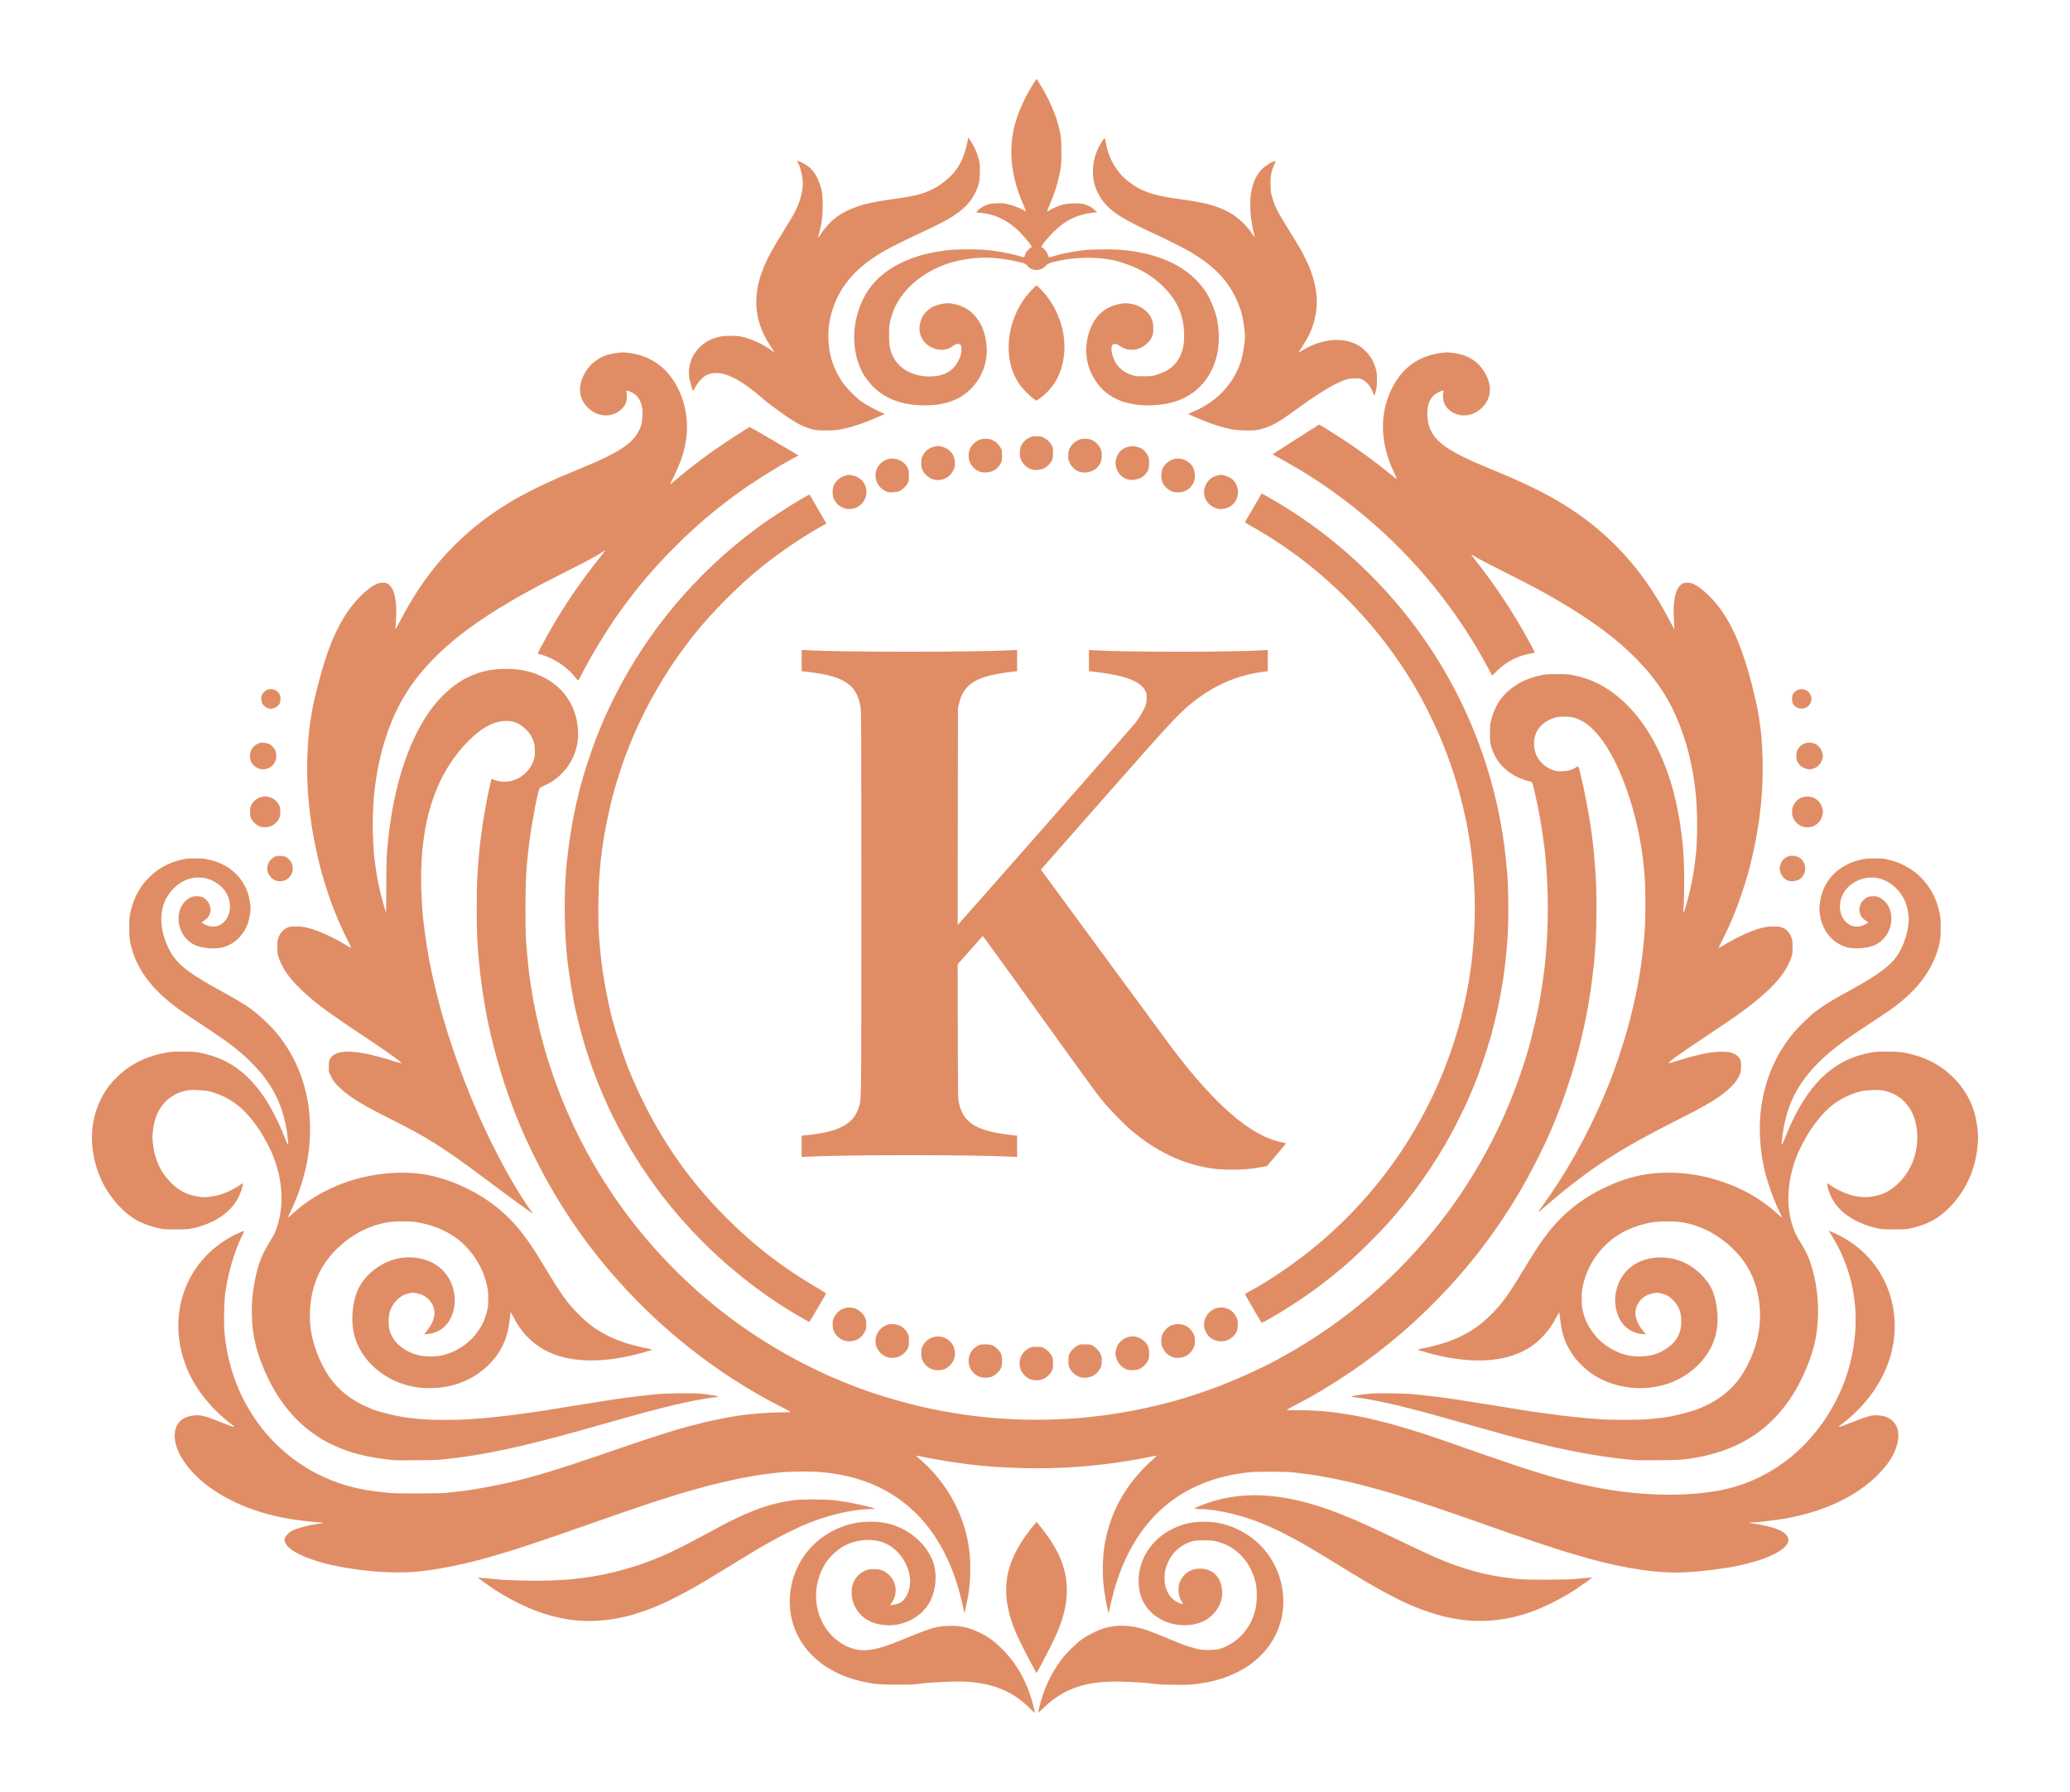 <svg xmlns="http://www.w3.org/2000/svg" xmlns:xlink="http://www.w3.org/1999/xlink" xmlns:serif="http://www.serif.com/" width="100%" height="100%" viewBox="0 0 550 476" xml:space="preserve" style="fill-rule:evenodd;clip-rule:evenodd;stroke-linejoin:round;stroke-miterlimit:2;">    <g id="Warstwa-1" serif:id="Warstwa 1" transform="matrix(1,0,0,1,-22.638,-182.945)">        <path id="path886" d="M296.435,636.951C292.304,632.78 287.732,630.631 281.437,629.902C279.5,629.678 278.601,629.646 275.778,629.7C272.342,629.765 268.112,630.054 266.236,630.348C265.547,630.456 263.682,630.513 260.84,630.512C256.156,630.511 254.722,630.37 251.297,629.575C244.607,628.022 239.13,624.488 235.85,619.61C229.528,610.206 232.345,597.034 242.019,590.759C246.56,587.813 251.65,586.689 257.089,587.429C263.353,588.281 269.125,592.969 270.76,598.531C271.637,601.515 271.287,605.26 269.855,608.189C267.728,612.542 262.556,615.234 257.419,614.661C254.887,614.379 252.901,613.506 251.423,612.028C248.049,608.652 248.066,603.123 251.456,600.804C252.604,600.018 253.628,599.745 255.179,599.811C256.778,599.883 257.631,600.236 258.817,601.333C260.94,603.3 261.229,606.542 259.485,608.834C259.304,609.071 259.191,609.3 259.233,609.342C259.359,609.468 260.964,609.143 261.596,608.864C263.219,608.146 264.458,605.639 264.458,603.071C264.458,599.221 261.897,595.05 258.411,593.222C255.058,591.464 250.144,591.739 246.489,593.889C245.044,594.739 243.116,596.55 242.204,597.915C238.999,602.706 238.572,608.855 241.095,613.864C243.005,617.656 246.391,620.379 250.159,621.154C252.981,621.734 256.144,621.111 261.431,618.935C270.278,615.292 271.682,614.88 275.25,614.881C278.188,614.882 280.18,615.351 282.95,616.692C285.066,617.717 286.588,618.79 288.438,620.561C292.054,624.022 294.642,628.161 296.347,633.212C296.933,634.945 297.705,637.914 297.598,638.02C297.57,638.049 297.045,637.568 296.433,636.951L296.435,636.951ZM298.748,636.666C299.82,631.968 301.775,627.718 304.628,623.885C305.867,622.221 308.561,619.553 310.129,618.436C311.669,617.341 314.404,615.978 315.986,615.518C319.656,614.45 323.579,614.667 327.766,616.167C328.596,616.465 332.583,618.055 333.273,618.364C333.588,618.505 334.298,618.798 334.853,619.015C335.407,619.232 336.038,619.49 336.255,619.587C337.027,619.935 339.902,620.837 340.966,621.065C342.449,621.384 345.279,621.383 346.455,621.063C350.589,619.938 354.137,616.573 355.643,612.351C356.285,610.55 356.482,609.495 356.552,607.481C356.654,604.548 356.268,602.591 355.095,600.115C354.315,598.47 353.695,597.555 352.534,596.336C350.872,594.591 349.265,593.555 347.07,592.813C345.387,592.244 344.269,592.107 341.894,592.178C339.967,592.235 339.726,592.27 338.721,592.646C335.4,593.887 333.22,596.374 332.292,599.979C331.947,601.321 331.972,603.383 332.349,604.605C333.021,606.783 334.31,608.222 336.226,608.932C336.571,609.06 336.889,609.129 336.933,609.085C336.976,609.042 336.825,608.724 336.596,608.378C336.035,607.531 335.762,606.521 335.768,605.311C335.77,604.063 335.943,603.415 336.524,602.423C337.645,600.511 339.698,599.503 342.073,599.699C345.34,599.969 347.372,602.456 347.376,606.191C347.379,609.136 345.394,612.157 342.508,613.597C339.362,615.166 334.974,615.087 331.555,613.398C327.166,611.231 324.917,607.262 325.183,602.151C325.535,595.364 330.619,589.594 337.876,587.743C340.782,587.002 344.617,587.037 347.641,587.831C357.18,590.339 363.636,598.706 363.615,608.534C363.598,616.4 359.044,623.386 351.472,627.163C347.774,629.007 344.273,629.951 339.217,630.466C337.591,630.632 330.853,630.538 329.675,630.331C328.253,630.082 323.684,629.769 320.438,629.697C313.523,629.543 308.7,630.592 304.405,633.184C302.725,634.198 301.461,635.178 299.921,636.661C299.185,637.37 298.554,637.95 298.52,637.95C298.483,637.95 298.591,637.372 298.749,636.667L298.748,636.666ZM297.724,626.876C296.328,624.409 293.394,618.672 292.853,617.352C292.734,617.063 292.453,616.381 292.226,615.838C289.804,610.04 289.328,604.268 290.863,599.321C291.532,597.163 292.347,595.389 293.721,593.096C294.555,591.705 296.514,589.021 297.52,587.894L298.087,587.259L299.372,588.88C303.621,594.239 305.666,598.803 306.037,603.753C306.354,607.973 305.512,612.129 303.323,617.154C302.865,618.204 300.577,622.809 299.866,624.11C299.445,624.881 298.864,625.948 298.575,626.481L298.049,627.449L297.724,626.876ZM175.948,613.456C172.916,613.207 169.29,612.399 165.945,611.228C162.181,609.909 157.26,607.412 153.705,605.016C152.268,604.048 149.558,602.108 149.593,602.073C149.625,602.044 152.012,602.25 154.89,602.538C158.009,602.851 165.03,602.992 169.098,602.823C171.273,602.734 173.526,602.607 174.105,602.542C174.684,602.478 175.928,602.335 176.869,602.225C184.715,601.314 193.126,598.915 200.428,595.506C203.512,594.066 206.478,592.53 213.389,588.791C221.711,584.289 227.375,582.262 233.858,581.463C235.547,581.256 241.811,581.253 243.795,581.461C246.605,581.752 250.239,582.421 253.337,583.215C255.448,583.757 255.562,583.849 254.127,583.854C248.985,583.874 241.697,585.662 235.504,588.428C230.576,590.629 225.785,593.279 217.801,598.219C217.005,598.712 216.117,599.256 215.827,599.429C215.538,599.601 214.501,600.234 213.524,600.834C210.203,602.873 209.249,603.438 206.615,604.922C203.91,606.445 200.394,608.244 198.651,608.995C198.109,609.229 197.487,609.501 197.27,609.599C195.931,610.205 193.118,611.204 190.622,611.96C189.512,612.296 187.212,612.806 185.592,613.074C182.542,613.578 179.09,613.716 175.948,613.458L175.948,613.456ZM412.615,613.457C410.404,613.275 406.653,612.571 404.63,611.958C402.134,611.202 399.321,610.203 397.982,609.597C397.766,609.498 397.143,609.226 396.6,608.992C394.858,608.242 391.342,606.443 388.636,604.919C386.003,603.436 385.048,602.871 381.728,600.832C380.751,600.232 379.714,599.599 379.425,599.427C379.136,599.254 378.247,598.71 377.45,598.217C369.467,593.277 364.676,590.627 359.748,588.426C353.567,585.665 346.209,583.856 341.158,583.856C340.524,583.856 340.006,583.806 340.006,583.741C340.006,583.59 341.278,583.04 343.296,582.319C353.947,578.518 366.206,579.761 381.201,586.162C381.816,586.424 382.527,586.717 382.781,586.813C383.295,587.008 386.683,588.528 388.506,589.383C392.112,591.074 394.047,591.993 396.518,593.188C398.028,593.919 399.281,594.517 399.301,594.517C399.321,594.517 400.099,594.878 401.029,595.321C401.959,595.763 403.49,596.447 404.431,596.842C405.372,597.236 406.261,597.612 406.406,597.678C407.032,597.961 409.16,598.745 410.617,599.23C415.453,600.838 419.213,601.664 424.634,602.307C426.973,602.584 427.749,602.611 433.387,602.611C437.443,602.611 440.116,602.554 441.152,602.445C443.7,602.177 445.602,602.015 445.649,602.063C445.692,602.106 443.154,603.933 441.547,605.016C437.991,607.412 433.071,609.909 429.307,611.228C423.707,613.189 418.231,613.921 412.615,613.458L412.615,613.457ZM278.746,610.968C278.628,610.228 278.111,608.008 277.673,606.362C273.536,590.827 264.668,580.577 251.561,576.183C248.214,575.061 243.993,574.256 239.953,573.971C237.68,573.811 231.87,573.893 229.844,574.114C227.767,574.341 225.308,574.649 224.514,574.783C224.079,574.857 223.043,575.031 222.211,575.17C217.922,575.891 211.853,577.308 206.812,578.767C205.69,579.091 204.239,579.511 203.587,579.699C202.936,579.887 202.254,580.095 202.073,580.161C201.892,580.225 201.034,580.5 200.165,580.767C199.296,581.035 198.053,581.427 197.401,581.64C196.75,581.853 195.506,582.257 194.637,582.539C192.297,583.298 187.442,584.977 178.449,588.135C166.73,592.251 158.857,594.881 155.482,595.806C155.228,595.878 154.31,596.143 153.442,596.4C146.231,598.533 138.085,600.155 132.556,600.56C126.504,601.003 118.398,600.352 111.327,598.856C106.511,597.836 101.967,596.116 99.96,594.553C98.059,593.072 97.76,591.814 99.01,590.564C99.357,590.217 99.886,589.808 100.186,589.655C101.603,588.932 104.081,588.244 106.59,587.877C107.388,587.76 108.217,587.612 108.433,587.547C108.76,587.45 108.684,587.428 107.969,587.419C107.08,587.411 104.349,587.134 101.849,586.807C90.892,585.373 81.195,581.217 75.014,575.305C70.689,571.168 68.469,566.501 69.178,563.036C69.659,560.684 71.322,559.299 74.038,558.991C75.98,558.77 76.946,559.028 82.304,561.154C84.336,561.962 84.805,562.099 84.805,561.889C84.805,561.808 84.759,561.743 84.702,561.743C84.558,561.743 82.291,559.888 81.002,558.715C79.297,557.164 77.134,554.691 75.706,552.661C67.562,541.081 68.219,526.251 77.301,516.682C79.845,514.002 83.293,511.633 86.696,510.228C87.572,509.867 87.614,509.934 87.123,510.909C85.722,513.69 84.454,517.287 83.475,521.258C83.128,522.662 82.979,523.433 82.569,525.943C82.178,528.33 82.046,534.107 82.31,537.196C82.559,540.099 83.23,543.641 84.083,546.541C88.757,562.443 101.11,574.395 116.721,578.12C119.356,578.749 120.412,578.928 123.894,579.338C126.865,579.686 127.24,579.701 133.37,579.703C137.549,579.704 140.254,579.646 141.201,579.543C141.998,579.454 143.478,579.292 144.492,579.183C148.757,578.725 154.917,577.582 160.083,576.291C161.738,575.878 165.429,574.882 166.208,574.64C166.643,574.504 167.531,574.237 168.183,574.046C171.126,573.182 176.373,571.471 181.673,569.645C183.157,569.134 185.496,568.327 186.872,567.854C192.407,565.947 199.125,563.75 201.876,562.947C202.383,562.799 203.123,562.58 203.521,562.46C204.247,562.242 204.737,562.11 207.667,561.353C210.98,560.497 214.049,559.844 217.538,559.253C221.305,558.614 226.218,558.194 230.272,558.165C231.629,558.148 232.739,558.115 232.738,558.069C232.736,558.027 231.627,557.429 230.272,556.742C206.992,544.928 186.413,526.186 172.393,504.03C172.119,503.595 171.76,503.033 171.596,502.779C171.074,501.973 168.581,497.752 167.98,496.659C165.394,491.955 162.704,486.448 160.941,482.248C157.495,474.04 155.115,466.634 152.861,457.109C151.186,450.029 149.799,439.901 149.427,432.036C149.257,428.449 149.26,420.045 149.431,416.44C149.57,413.522 150.113,407.24 150.348,405.845C150.421,405.41 150.568,404.345 150.676,403.476C150.985,400.983 151.701,396.834 152.369,393.671C153.232,389.584 153.202,389.678 153.549,389.965C153.65,390.05 154.195,390.237 154.76,390.381C158.886,391.436 163.076,389.003 164.509,384.72C164.687,384.189 164.753,383.594 164.756,382.483C164.76,380.81 164.512,379.822 163.729,378.403C163.116,377.292 161.53,375.795 160.351,375.214C159.025,374.562 158.206,374.404 156.603,374.493C153.222,374.681 149.505,376.992 145.699,381.273C138.168,389.743 134.494,401.366 134.519,416.637C134.523,419.603 134.824,425.212 135.088,427.298C135.944,434.041 136.111,435.105 137.069,439.933C137.285,441.019 137.514,442.115 137.579,442.368C137.644,442.622 137.886,443.658 138.118,444.671C140.528,455.221 144.654,467.459 149.658,478.894C153.924,488.643 159.638,499.077 163.812,504.74C164.404,505.542 164.404,505.542 162.786,504.379C162.134,503.911 161.331,503.337 161,503.103C160.028,502.418 155.559,499.112 151.664,496.198C145.32,491.45 141.844,489.003 138.108,486.654C134.643,484.476 132.091,483.088 124.42,479.214C118.321,476.133 114.973,473.991 112.685,471.706C111.439,470.463 111.21,470.159 110.645,469.005L110.008,467.704L110.008,466.256C110.008,464.922 110.036,464.761 110.362,464.207C110.799,463.463 111.51,462.958 112.597,462.619C114.362,462.068 118.073,462.356 121.919,463.341C123.692,463.795 125.221,464.212 125.605,464.347C126.935,464.812 129.059,465.414 129.246,465.378C129.634,465.303 126.046,462.726 119.44,458.337C110.884,452.651 107.391,450.125 104.349,447.423C100.117,443.663 97.918,440.805 96.757,437.553C96.367,436.458 96.338,436.26 96.334,434.603C96.33,433.09 96.373,432.71 96.62,432.046C97.168,430.567 98.077,429.652 99.397,429.248C100.19,429.006 102.358,429.009 103.625,429.256C106.448,429.804 110.585,431.609 114.614,434.05C115.337,434.488 115.948,434.828 115.971,434.805C115.994,434.786 115.507,433.754 114.889,432.519C112.566,427.88 110.716,423.296 109.225,418.481C108.956,417.612 108.624,416.546 108.488,416.112C107.672,413.504 106.473,408.3 105.789,404.398C104.77,398.578 104.254,392.762 104.248,387.025C104.244,383.756 104.5,379.048 104.809,376.693C105.228,373.488 105.7,370.761 106.184,368.731C108.726,358.087 110.825,352.252 114.024,346.942C116.247,343.251 119.819,339.526 122.377,338.228C122.971,337.927 123.407,337.811 124.117,337.764C124.97,337.707 125.123,337.735 125.673,338.059C127.404,339.074 128.191,342.455 127.859,347.448C127.777,348.676 127.712,349.821 127.713,349.993C127.714,350.177 128.215,349.337 128.939,347.936C136.097,334.072 145.37,324.05 158.205,316.307C160.181,315.115 164.482,312.86 167.017,311.686C170.566,310.043 171.713,309.542 175.618,307.928C176.957,307.375 178.231,306.843 178.448,306.746C178.665,306.649 179.287,306.383 179.83,306.154C180.373,305.926 181.054,305.64 181.344,305.517C181.633,305.395 182.906,304.779 184.173,304.147C188.883,301.8 191.224,299.855 192.459,297.263C193.058,296.008 193.244,295.205 193.346,293.447C193.484,291.064 192.938,289.22 191.755,288.07C191.179,287.511 190.147,286.933 189.396,286.75L189.026,286.66L189.129,287.29C189.489,289.488 188.757,291.139 186.883,292.353C184.472,293.914 181.265,293.531 178.999,291.411C176.438,289.015 176.037,285.773 177.877,282.331C179.121,280.002 180.979,278.361 183.449,277.409C184.755,276.906 187.401,276.487 188.642,276.588C192.521,276.903 195.467,278.029 198.212,280.247C202.028,283.329 204.672,288.816 205.103,294.549C205.463,299.321 204.405,304.075 201.851,309.168C201.181,310.504 200.652,311.615 200.674,311.637C200.699,311.657 201.183,311.276 201.756,310.784C204.632,308.314 209.18,304.795 212.602,302.393C215.49,300.365 221.621,296.409 221.874,296.409C221.956,296.409 226.255,298.877 227.606,299.7C228.158,300.036 230.464,301.389 233.397,303.098C234.085,303.499 234.677,303.852 234.713,303.884C234.797,303.957 234.746,303.987 232.543,305.183C228.659,307.29 222.743,311.02 219.051,313.69C212.571,318.375 207.647,322.557 202.126,328.059C196.421,333.746 192.236,338.669 187.244,345.567C184.117,349.888 179.54,357.409 177.219,362.041C176.778,362.922 176.362,363.677 176.295,363.718C176.229,363.761 175.919,363.453 175.607,363.037C173.494,360.223 169.535,357.599 166.208,356.806C165.846,356.72 165.529,356.633 165.504,356.612C165.444,356.562 166.983,353.65 168.352,351.226C172.398,344.061 176.702,337.708 181.971,331.122C182.825,330.054 183.477,329.18 183.419,329.18C183.361,329.18 183.103,329.323 182.846,329.497C181.366,330.503 178.681,331.973 174.368,334.139C168.489,337.092 166.659,338.044 162.457,340.335C161.19,341.026 160.005,341.691 159.825,341.813C159.644,341.935 158.933,342.353 158.245,342.742C157.557,343.13 156.047,344.037 154.889,344.755C140.71,353.551 132.114,362.385 127.373,373.036C124.962,378.451 123.231,384.72 122.382,391.105C121.971,394.194 121.928,394.701 121.767,398.365C121.638,401.313 121.638,402.823 121.768,405.736C121.857,407.751 121.985,409.844 122.051,410.386C122.513,414.172 122.825,416.113 123.385,418.678C123.841,420.771 125.026,425.108 125.19,425.285C125.237,425.335 125.277,422.138 125.278,418.178C125.281,410.891 125.309,410.295 125.865,405.254C127.32,392.063 130.863,380.852 136.083,372.924C139.114,368.322 143.098,364.675 147.19,362.758C150.385,361.26 153.33,360.637 157.192,360.64C160.178,360.642 162.858,361.11 165.2,362.037C171.671,364.6 175.532,369.631 176.177,376.342C176.817,382.99 173.216,389.078 167.054,391.767C166.589,391.971 166.135,392.202 166.046,392.281C165.637,392.646 163.965,401.317 163.315,406.438C162.433,413.396 162.259,416.34 162.261,424.338C162.262,429.22 162.319,431.634 162.49,433.971C162.695,436.782 163.281,442.409 163.441,443.105C163.476,443.257 163.593,444.026 163.702,444.816C164.285,449.04 165.859,456.413 167.057,460.532C167.194,461.002 167.493,462.039 167.72,462.835C168.26,464.723 169.429,468.267 170.304,470.666C179.288,495.317 195.201,516.827 216.221,532.736C222.454,537.453 229.961,542.128 236.808,545.556C239.299,546.803 242.451,548.319 242.554,548.319C242.578,548.319 242.915,548.461 243.297,548.635C244.517,549.189 248.764,550.935 249.915,551.356C250.277,551.489 250.988,551.751 251.494,551.94C254.976,553.236 259.303,554.57 264.129,555.837C266.528,556.466 267.277,556.641 270.644,557.355C273.718,558.006 278.814,558.829 281.963,559.182C286.066,559.642 287.998,559.793 292.887,560.034C297.982,560.285 305.797,560.054 311.116,559.504C313.742,559.231 317.05,558.841 317.236,558.784C317.345,558.747 318.262,558.602 319.276,558.455C324.035,557.763 331.133,556.198 335.728,554.828C336.379,554.634 337.208,554.394 337.57,554.294C338.476,554.045 343.826,552.246 344.875,551.838C345.345,551.654 346.382,551.258 347.178,550.957C351.253,549.417 358.542,546.085 361.722,544.307C362.264,544.003 363.153,543.517 363.696,543.225C365.373,542.324 369.189,540.05 371.33,538.677C385.946,529.299 398.881,516.934 409.042,502.626C413.811,495.912 418.403,487.918 421.786,480.443C424.289,474.911 426.62,468.704 428.251,463.23C428.445,462.578 428.684,461.779 428.782,461.453C429.259,459.869 430.511,454.73 431.154,451.714C431.721,449.059 432.425,444.856 432.73,442.303C432.843,441.362 432.961,440.503 432.992,440.395C433.02,440.286 433.198,438.504 433.384,436.435C434.064,428.799 434.066,419.709 433.386,412.083C433.204,410.028 433.023,408.209 432.985,408.042C432.948,407.874 432.828,407.015 432.72,406.133C432.29,402.608 431.405,397.751 430.378,393.277C429.753,390.555 429.799,390.636 428.779,390.452C427.531,390.227 425.562,389.381 424.159,388.468C421.612,386.809 419.751,384.321 418.879,381.406C418.536,380.258 418.514,380.032 418.519,377.812C418.522,375.67 418.562,375.316 418.878,374.127C419.786,370.735 421.239,368.337 423.601,366.331C425.928,364.354 428.457,363.155 431.937,362.379C433.396,362.054 433.739,362.027 436.412,362.034C439.037,362.037 439.46,362.076 440.935,362.391C443.603,362.965 445.062,363.471 447.336,364.61C454.447,368.171 460.664,375.602 464.601,385.248C467.272,391.793 468.919,398.933 469.779,407.692C470.16,411.561 470.245,419.623 469.954,424.207C469.828,426.199 470.056,425.7 471.154,421.574C472.12,417.949 472.67,414.923 473.199,410.321C473.57,407.09 473.677,401.794 473.457,397.475C473.319,394.751 473.242,393.929 472.868,391.105C471.645,381.901 468.648,373.188 464.474,366.7C460.809,361.003 455.476,355.493 448.717,350.42C445.553,348.044 440.36,344.64 437.005,342.742C436.317,342.353 435.606,341.935 435.425,341.813C435.065,341.571 431.204,339.452 428.91,338.237C428.114,337.816 425.449,336.457 422.988,335.217C417.331,332.369 415.434,331.377 414.394,330.723C413.938,330.437 413.545,330.224 413.52,330.25C413.5,330.279 413.946,330.891 414.522,331.615C419.178,337.468 423.524,343.879 427.237,350.37C428.626,352.8 430.424,356.133 430.424,356.28C430.424,356.33 429.846,356.483 429.141,356.614C425.757,357.24 422.836,358.772 420.325,361.237L419.11,362.43L417.97,360.316C414.813,354.461 411.841,349.733 407.911,344.316C397.415,329.846 383.667,317.225 368.236,307.894C366.404,306.786 361.235,303.863 360.887,303.738C360.803,303.709 360.763,303.656 360.8,303.622C360.949,303.483 373.045,295.75 373.112,295.75C373.303,295.75 377.325,298.261 380.476,300.348C384.371,302.927 389.324,306.595 392.387,309.17C393.002,309.687 393.606,310.166 393.728,310.234C393.867,310.313 393.617,309.667 393.048,308.483C389.36,300.805 389.105,293.127 392.316,286.443C395.213,280.413 399.981,277.125 406.608,276.587C407.848,276.486 410.495,276.904 411.801,277.408C414.271,278.36 416.129,280.001 417.373,282.33C419.213,285.772 418.812,289.014 416.251,291.41C413.981,293.533 410.781,293.913 408.358,292.346C406.514,291.154 405.765,289.462 406.121,287.289L406.224,286.659L405.853,286.749C405.103,286.932 404.07,287.51 403.495,288.069C402.312,289.219 401.766,291.063 401.904,293.446C402.005,295.204 402.192,296.007 402.79,297.262C404.025,299.854 406.367,301.799 411.076,304.146C412.343,304.778 413.617,305.394 413.906,305.516C414.196,305.639 414.877,305.925 415.42,306.154C415.962,306.382 416.584,306.648 416.802,306.745C417.018,306.842 418.292,307.374 419.631,307.927C423.537,309.541 424.684,310.042 428.233,311.685C445.701,319.773 457.638,331.137 466.311,347.935C467.034,349.336 467.535,350.176 467.536,349.992C467.538,349.82 467.472,348.675 467.39,347.447C467.057,342.442 467.85,339.07 469.601,338.044C470.123,337.737 470.287,337.708 471.133,337.763C471.842,337.813 472.278,337.926 472.872,338.227C474.738,339.174 477.392,341.635 479.437,344.315C482.975,348.954 485.786,355.644 488.182,365.127C489.463,370.201 489.843,372.144 490.441,376.693C490.755,379.073 491.003,383.625 491,386.958C490.998,391.455 490.731,395.436 490.113,400.186C489.487,404.996 487.947,412.319 486.761,416.111C486.625,416.546 486.265,417.7 485.96,418.678C484.459,423.489 482.684,427.878 480.361,432.518C479.743,433.753 479.255,434.782 479.278,434.805C479.298,434.824 479.912,434.487 480.635,434.049C484.665,431.608 488.801,429.803 491.624,429.255C492.891,429.01 495.06,429.005 495.852,429.247C497.172,429.651 498.081,430.566 498.63,432.045C498.876,432.708 498.919,433.091 498.917,434.602C498.914,436.208 498.88,436.48 498.544,437.432C496.881,442.169 492.648,446.63 483.89,452.875C482.857,453.612 479.214,456.073 475.795,458.345C469.208,462.722 465.615,465.302 466.002,465.377C466.201,465.413 467.917,464.936 469.447,464.414C470.927,463.909 474.284,463.074 476.357,462.695C478.713,462.264 481.41,462.231 482.652,462.618C483.739,462.957 484.45,463.462 484.887,464.206C485.21,464.756 485.241,464.927 485.241,466.189C485.241,467.348 485.191,467.699 484.922,468.361C484.404,469.641 483.775,470.521 482.429,471.849C480.207,474.042 476.742,476.231 470.566,479.345C465.906,481.695 461.772,483.842 459.905,484.88C459.29,485.222 458.431,485.694 457.997,485.928C457.562,486.162 456.437,486.8 455.496,487.346C447.187,492.162 441.004,496.681 431.745,504.705C431.039,505.316 431.028,505.336 432.858,502.778C439.012,494.176 444.289,484.721 448.701,474.392C454.241,461.422 457.982,447.296 459.255,434.536C459.742,429.658 459.81,428.236 459.808,423.02C459.805,417.962 459.751,416.743 459.315,412.491C458.334,402.862 455.39,392.443 451.485,384.786C448.78,379.482 445.725,375.859 442.663,374.326C441.123,373.555 440.127,373.336 438.189,373.345C436.677,373.354 436.284,373.402 435.556,373.659C432.44,374.771 430.635,376.786 430.29,379.538C429.834,383.178 431.865,386.38 435.382,387.562C436.317,387.876 436.545,387.902 437.86,387.842C439.359,387.771 440.253,387.52 441.347,386.846C441.601,386.69 441.867,386.563 441.94,386.563C442.012,386.563 442.182,387.021 442.317,387.582C443.332,391.816 443.556,392.842 444.166,396.039C445.435,402.687 446.03,407.333 446.573,414.86C446.927,419.756 446.895,429.227 446.509,434.668C446.349,436.912 446.188,438.896 446.153,439.077C446.116,439.258 445.972,440.442 445.831,441.709C445.557,444.174 445.167,446.962 444.829,448.882C444.334,451.691 443.964,453.678 443.788,454.476C443.684,454.946 443.383,456.308 443.12,457.503C442.648,459.636 441.757,463.125 441.153,465.202C440.341,467.996 440.133,468.67 439.339,471.059C438.498,473.59 437.436,476.603 437.158,477.245C437.08,477.426 436.805,478.126 436.547,478.801C435.76,480.855 434.177,484.558 433.188,486.656C428.897,495.755 424.524,503.249 419.059,510.873C405.358,529.986 387.111,545.762 366.232,556.549C365.273,557.044 364.488,557.483 364.488,557.523C364.488,557.566 365.984,557.599 367.812,557.602C373.625,557.61 378.592,558.167 385.386,559.566C386.639,559.824 391.016,560.898 392.193,561.236C392.7,561.382 393.529,561.619 394.036,561.763C395.727,562.244 397.178,562.68 399.103,563.284C402.931,564.486 405.082,565.223 417.858,569.708C422.655,571.392 428.156,573.225 431.019,574.095C433.386,574.814 435.879,575.544 436.416,575.676C436.705,575.748 437.623,575.99 438.456,576.216C439.288,576.443 440.325,576.708 440.759,576.805C441.194,576.902 442.467,577.189 443.589,577.443C455.031,580.029 466.751,580.713 476.69,579.375C483.501,578.459 489.253,576.342 494.853,572.692C504.098,566.667 511.295,556.497 514.146,545.429C516.936,534.602 515.928,523.978 511.22,514.587C510.513,513.175 509.593,511.569 508.799,510.358L508.548,509.974L508.939,510.071C509.155,510.121 510.1,510.545 511.041,511.008C519.74,515.281 525.259,523.472 525.997,533.203C526.644,541.723 523.279,550.307 516.572,557.25C515.284,558.583 512.61,560.922 511.698,561.512C511.209,561.83 511.117,562.005 511.44,562.005C511.55,562.005 512.897,561.508 514.434,560.901C519.069,559.069 520.182,558.786 521.967,558.986C523.257,559.131 523.566,559.217 524.442,559.676C527.069,561.052 527.751,564.275 526.233,568.139C525.423,570.201 524,572.259 521.837,574.495C516.172,580.352 507.495,584.504 497.024,586.37C494.479,586.823 489.568,587.399 488.075,587.418C487.36,587.435 487.284,587.447 487.611,587.546C487.826,587.611 488.655,587.759 489.453,587.876C499.945,589.412 500.66,593.586 491.036,597.111C490.076,597.462 489.743,597.562 487.351,598.216C484.618,598.962 481.681,599.499 477.414,600.033C468.138,601.193 462.388,600.913 452.015,598.797C450.896,598.568 447.172,597.663 445.695,597.26C443.591,596.687 439.607,595.52 437.337,594.814C434.22,593.843 422.224,589.791 419.306,588.723C418.943,588.591 417.463,588.067 416.016,587.56C414.568,587.052 412.258,586.242 410.883,585.76C403.272,583.092 394.031,580.072 390.811,579.2C390.413,579.092 389.554,578.852 388.903,578.667C383.2,577.048 378.55,575.981 373.109,575.044C371.058,574.691 369.647,574.5 366.002,574.085C364.224,573.882 355.945,573.881 354.42,574.083C350.451,574.608 349.199,574.849 346.391,575.626C342.611,576.672 338.583,578.502 335.442,580.602C326.888,586.322 321.026,595.49 318.047,607.807C317.828,608.712 317.546,609.926 317.42,610.505L317.19,611.558L316.951,610.571C316.517,608.779 315.94,605.268 315.798,603.555C315.511,600.085 315.668,595.876 316.192,593C317.788,584.242 321.872,577.071 328.854,570.767C329.487,570.195 329.985,569.706 329.96,569.681C329.941,569.653 329.328,569.757 328.611,569.906C317.001,572.313 304.716,573.358 293.021,572.935C290.669,572.85 288.033,572.728 287.165,572.663C285.151,572.514 280.14,572.029 279.794,571.95C279.649,571.914 278.791,571.796 277.886,571.683C275.933,571.435 273.478,571.051 271.568,570.694C270.808,570.552 269.89,570.38 269.528,570.312C269.166,570.248 268.252,570.066 267.497,569.916C266.742,569.765 266.105,569.662 266.081,569.686C266.06,569.706 266.586,570.206 267.256,570.788C272.648,575.467 276.823,581.881 278.851,588.6C279.101,589.428 279.374,590.46 279.459,590.895C279.545,591.329 279.667,591.862 279.733,592.079C279.797,592.296 279.982,593.451 280.142,594.646C280.62,598.225 280.532,602.842 279.911,606.754C279.779,607.589 279.054,610.986 278.947,611.275C278.86,611.51 278.826,611.459 278.748,610.965L278.746,610.968ZM127.25,570.873C120.306,570.151 115.931,569.063 111.193,566.879C103.934,563.533 98.043,557.571 94.093,549.57C90.889,543.082 89.543,537.669 89.543,531.281C89.543,526.978 90.257,522.457 91.581,518.376C92.025,517.008 92.975,515.05 94.051,513.287C95.551,510.828 95.675,510.578 96.252,508.849C97.461,505.225 97.757,501.189 97.114,497.09C96.936,495.95 96.695,494.676 96.579,494.26C96.179,492.822 95.562,490.869 95.465,490.738C95.412,490.666 95.296,490.37 95.207,490.08C94.829,488.848 92.788,484.971 91.531,483.097C88.251,478.206 85.146,475.475 80.911,473.756C78.771,472.887 77.496,472.624 75.056,472.548C73,472.484 72.795,472.498 71.502,472.833C67.126,473.955 64.176,477.412 63.425,482.297C63.086,484.502 63.067,485.16 63.289,486.975C63.778,490.98 65.269,494.258 67.794,496.88C70.126,499.301 72.295,500.429 75.465,500.867C76.838,501.057 77.122,501.057 78.53,500.876C81.12,500.536 83.631,499.569 86.096,497.964L87.191,497.251L87.101,497.878C86.971,498.786 86.468,500.17 85.848,501.321C83.763,505.196 79.541,507.994 73.881,509.252C72.645,509.526 72.163,509.559 69.34,509.561C66.511,509.562 66.043,509.532 64.865,509.26C60.335,508.219 57.516,506.684 54.561,503.653C50.386,499.367 47.918,494.055 47.218,487.846C46.575,482.138 47.991,476.534 51.244,471.92C52.491,470.15 54.94,467.777 56.771,466.563C59.875,464.505 62.609,463.412 66.642,462.616C67.964,462.356 68.547,462.319 71.248,462.325C74.074,462.328 74.491,462.362 76.075,462.687C82.999,464.104 88.12,467.64 92.603,474.098C94.586,476.955 96.712,481.102 98.37,485.345C99.093,487.195 99.293,487.447 99.198,486.386C98.573,479.44 96.632,474.123 92.916,469.175C91.53,467.33 88.87,464.552 86.801,462.788C83.768,460.202 81.955,458.922 72.293,452.541C63.559,446.773 58.81,440.73 57.27,433.423C57.025,432.264 56.978,431.617 56.976,429.409C56.974,427.148 57.016,426.591 57.271,425.46C57.62,423.917 57.998,422.706 58.432,421.738C58.604,421.356 58.745,421.022 58.745,420.996C58.745,420.967 59.021,420.453 59.359,419.848C60.238,418.275 61.208,417.031 62.55,415.753C64.85,413.565 67.513,412.142 70.788,411.352C72.068,411.043 72.502,411.003 74.539,411.001C76.625,411 76.984,411.038 78.346,411.37C81.704,412.198 84.147,413.638 86.114,415.947C87.727,417.841 88.734,420.168 89.067,422.769C89.275,424.393 89.259,424.878 88.949,426.537C88.176,430.672 85.347,433.791 81.556,434.688C79.8,435.103 76.656,434.881 74.903,434.217C72.034,433.132 70.072,430.202 70.066,426.993C70.062,424.537 71.248,422.388 73.128,421.448C73.805,421.109 74.07,421.051 74.922,421.053C76.125,421.056 76.74,421.303 77.529,422.095C77.94,422.508 78.161,422.891 78.378,423.565C78.643,424.386 78.656,424.553 78.515,425.232C78.317,426.178 77.811,426.913 76.969,427.477C76.61,427.719 76.3,427.958 76.28,428.011C76.261,428.062 76.477,428.238 76.761,428.398C78.187,429.199 79.691,429.327 80.906,428.753C83.138,427.697 84.223,424.974 83.549,422.118C82.588,418.037 77.993,415.33 73.593,416.251C70.511,416.896 67.599,419.464 66.321,422.665C64.865,426.31 65.342,430.835 67.657,435.331C69.467,438.848 72.204,441.096 79.979,445.453C81.993,446.582 83.66,447.506 83.682,447.506C83.79,447.506 87.427,449.686 88.263,450.251C91.082,452.157 94.556,455.376 96.623,457.996C100.601,463.039 103.149,468.716 104.349,475.211C105.257,480.122 105.258,485.723 104.351,490.939C103.549,495.559 101.812,500.871 99.737,505.054C99.351,505.833 99.064,506.469 99.1,506.469C99.136,506.469 99.798,505.902 100.572,505.207C103.653,502.444 106.874,500.351 110.864,498.517C118.891,494.827 128.543,493.575 136.66,495.171C138.839,495.599 142.058,496.592 143.833,497.384C143.978,497.448 144.659,497.748 145.347,498.049C150.101,500.131 154.681,503.283 158.193,506.888C161.302,510.08 163.56,513.226 167.811,520.289C171.789,526.899 173.443,529.187 176.333,532.08C178.861,534.61 180.815,536.069 183.713,537.587C186.671,539.137 190.183,540.305 194.274,541.1C195.16,541.272 195.886,541.447 195.886,541.489C195.887,541.58 195.323,541.771 193.715,542.223C188.563,543.67 183.989,544.374 179.731,544.374C169.802,544.374 162.953,540.528 158.997,532.732C158.628,532.005 158.311,531.499 158.291,531.607C158.272,531.716 158.163,532.642 158.05,533.665C157.508,538.568 155.77,542.267 152.462,545.56C147.885,550.115 141.267,552.315 134.272,551.607C125.033,550.671 117.414,543.887 116.398,535.691C115.99,532.397 116.469,528.579 117.638,525.807C119.473,521.456 124.339,517.818 129.233,517.137C133.679,516.518 137.944,517.871 140.56,520.728C143.853,524.325 144.421,530.055 141.877,534.022C140.645,535.943 138.641,537.137 136.292,537.349L135.278,537.44L135.907,536.704C136.841,535.608 137.545,534.37 137.843,533.294C138.172,532.107 138.176,531.378 137.859,530.34C137.267,528.394 135.655,527 133.472,526.547C132.464,526.338 132.307,526.337 131.398,526.527C130.067,526.808 129.132,527.309 128.177,528.251C126.682,529.725 126.001,531.302 125.904,533.515C125.827,535.29 126.046,536.446 126.725,537.839C127.975,540.402 131.103,542.52 134.546,543.134C135.722,543.343 137.933,543.368 139.226,543.184C142.848,542.671 146.759,540.354 149.076,537.349C150.694,535.25 151.431,533.749 152.024,531.343C152.317,530.153 152.364,529.677 152.362,527.921C152.36,526.187 152.307,525.656 152.012,524.384C151.185,520.824 149.713,517.921 147.27,515.032C144.068,511.246 139.45,508.749 133.698,507.696C131.646,507.32 127.103,507.353 125.108,507.76C121.166,508.559 117.418,510.314 114.284,512.827C108.262,517.657 105.234,523.793 104.982,531.675C104.833,536.337 105.923,540.934 108.292,545.626C110.455,549.91 113.296,552.944 117.379,555.33C118.289,555.862 119.075,556.248 120.931,557.075C123.215,558.093 128.389,559.323 132.043,559.717C135.48,560.087 137.019,560.163 141.002,560.162C144.941,560.161 145.903,560.119 150.939,559.716C153.879,559.482 157.72,559.039 161.929,558.451C162.906,558.314 164.565,558.082 165.614,557.937C166.664,557.792 167.671,557.637 167.852,557.594C168.033,557.552 168.921,557.403 169.826,557.265C170.731,557.127 172.389,556.863 173.511,556.679C174.633,556.495 176.262,556.232 177.131,556.094C182.143,555.297 183.206,555.128 184.698,554.894C188.281,554.333 192.786,553.77 197.334,553.317C199.458,553.105 206.31,553.018 208.389,553.176C210.635,553.347 213.735,553.851 213.492,554.005C213.4,554.062 213.166,554.112 212.971,554.113C212.251,554.116 207.592,554.918 204.836,555.511C200.48,556.449 195.146,557.821 187.989,559.844C187.301,560.038 186.354,560.305 185.883,560.436C185.413,560.568 184.465,560.834 183.777,561.028C183.089,561.222 182.142,561.489 181.671,561.62C181.201,561.751 180.253,562.018 179.566,562.212C178.878,562.406 177.915,562.678 177.427,562.815C176.938,562.952 176.109,563.184 175.584,563.332C175.059,563.48 174.215,563.711 173.709,563.847C173.202,563.984 172.106,564.282 171.274,564.51C169.56,564.979 162.931,566.67 161.732,566.943C157.396,567.93 156.257,568.174 153.703,568.665C148.964,569.577 146.051,570.025 141.66,570.518C139.058,570.811 138.037,570.856 133.237,570.891C130.233,570.911 127.538,570.908 127.249,570.874L127.25,570.873ZM457.406,570.87C451.188,570.414 443.438,569.191 435.822,567.465C434.989,567.276 433.953,567.041 433.518,566.942C432.319,566.669 425.69,564.979 423.976,564.509C423.144,564.281 422.048,563.983 421.541,563.847C420.539,563.578 419.466,563.279 417.527,562.731C416.84,562.536 415.892,562.27 415.421,562.139C414.951,562.008 414.003,561.741 413.315,561.547C412.627,561.353 411.68,561.086 411.21,560.955C410.739,560.824 409.792,560.557 409.104,560.363C407.923,560.029 407.3,559.854 405.188,559.262C399.509,557.669 394.31,556.349 390.414,555.511C387.659,554.917 382.999,554.117 382.279,554.113C382.084,554.111 381.851,554.062 381.759,554.005C381.515,553.85 384.615,553.346 386.861,553.175C388.941,553.017 395.792,553.103 397.917,553.316C402.464,553.769 406.969,554.332 410.552,554.894C412.044,555.128 413.107,555.296 418.12,556.093C418.988,556.231 420.617,556.495 421.739,556.679C422.861,556.863 424.519,557.126 425.424,557.264C426.329,557.403 427.218,557.55 427.399,557.594C427.58,557.636 428.586,557.791 429.636,557.937C430.686,558.082 432.344,558.313 433.321,558.45C438.886,559.228 442.612,559.618 448.523,560.038C450.776,560.198 457.842,560.197 459.842,560.036C462.375,559.832 464.903,559.54 466.169,559.307C468.973,558.788 472.866,557.722 474.319,557.074C476.175,556.247 476.962,555.861 477.872,555.329C481.954,552.944 484.796,549.91 486.958,545.626C489.327,540.934 490.418,536.337 490.269,531.674C490.019,523.867 487.092,517.843 481.218,513.05C477.892,510.336 474.237,508.59 470.143,507.76C468.147,507.355 463.604,507.323 461.553,507.695C454.766,508.938 449.84,512.018 446.301,517.232C444.902,519.295 443.851,521.748 443.239,524.384C442.944,525.655 442.891,526.187 442.889,527.92C442.886,529.677 442.931,530.153 443.227,531.342C443.819,533.748 444.556,535.249 446.174,537.348C447.582,539.175 449.41,540.644 451.687,541.779C453.868,542.867 455.812,543.316 458.328,543.312C461.176,543.309 463.368,542.631 465.676,541.041C468.285,539.244 469.489,536.776 469.346,533.514C469.249,531.301 468.568,529.724 467.073,528.249C466.119,527.307 465.183,526.807 463.852,526.526C462.943,526.334 462.786,526.336 461.779,526.546C459.595,526.999 457.983,528.392 457.391,530.338C457.256,530.782 457.145,531.404 457.145,531.719C457.142,533.145 457.94,535.003 459.214,536.538L459.962,537.439L458.954,537.348C454.858,536.977 452.114,533.745 451.792,528.911C451.749,528.237 451.795,527.39 451.933,526.564C452.89,520.738 457.577,516.998 463.922,516.998C468.477,516.998 472.79,519.121 475.796,522.844C476.797,524.085 477.189,524.73 477.697,525.979C478.794,528.673 479.249,532.499 478.854,535.691C478.229,540.73 475.185,545.263 470.327,548.387C463.002,553.097 452.501,552.808 445.298,547.698C443.743,546.595 441.637,544.513 440.671,543.124C438.647,540.214 437.615,537.399 437.202,533.665C437.089,532.642 436.98,531.716 436.961,531.607C436.941,531.498 436.624,532.005 436.254,532.732C434.114,536.95 431.024,540.099 427.194,541.967C420.765,545.102 412.091,545.188 401.536,542.222C399.929,541.77 399.364,541.58 399.365,541.489C399.365,541.446 400.091,541.271 400.978,541.1C405.068,540.305 408.581,539.136 411.539,537.586C414.436,536.068 416.391,534.609 418.919,532.079C421.809,529.186 423.463,526.898 427.44,520.288C431.691,513.225 433.949,510.079 437.058,506.887C440.57,503.282 445.151,500.13 449.905,498.049C450.592,497.747 451.273,497.448 451.418,497.383C453.194,496.591 456.412,495.599 458.591,495.17C464.635,493.982 471.72,494.364 478.136,496.222C484.59,498.091 490.052,501.058 494.679,505.207C495.453,505.901 496.116,506.469 496.151,506.469C496.188,506.469 495.901,505.832 495.514,505.054C494.272,502.551 492.794,498.649 491.962,495.676C490.095,489.011 489.714,481.645 490.903,475.21C492.109,468.683 494.642,463.059 498.688,457.927C499.898,456.391 502.982,453.294 504.525,452.064C505.882,450.982 508.023,449.548 510.03,448.376C510.851,447.897 511.542,447.505 511.566,447.505C511.586,447.505 513.258,446.582 515.273,445.452C521.939,441.717 524.975,439.434 526.722,436.844C528.502,434.204 529.795,430.11 529.795,427.111C529.795,425.941 529.377,423.779 528.941,422.688C527.687,419.553 524.959,417.074 521.923,416.308C518.279,415.39 514.048,417.189 512.378,420.368C510.663,423.632 511.558,427.433 514.354,428.756C515.175,429.144 516.377,429.223 517.245,428.946C517.918,428.731 519.018,428.137 518.973,428.014C518.953,427.956 518.642,427.718 518.283,427.477C517.441,426.913 516.935,426.177 516.737,425.231C516.596,424.554 516.609,424.385 516.868,423.58C517.08,422.925 517.308,422.53 517.718,422.112C518.51,421.304 519.121,421.057 520.33,421.053C521.181,421.051 521.447,421.11 522.124,421.448C524.004,422.387 525.191,424.536 525.186,426.992C525.177,430.202 523.218,433.132 520.349,434.217C518.595,434.881 515.451,435.102 513.695,434.687C509.904,433.79 507.076,430.672 506.302,426.537C505.993,424.878 505.977,424.392 506.185,422.768C506.808,417.899 509.808,414.047 514.478,412.121C514.986,411.912 516.079,411.573 516.906,411.369C518.268,411.033 518.627,410.998 520.713,411.001C522.75,411.002 523.184,411.043 524.464,411.352C526.165,411.762 526.95,412.047 528.508,412.822C531.665,414.391 534.182,416.786 535.893,419.848C536.231,420.453 536.507,420.969 536.507,420.995C536.507,421.024 536.647,421.355 536.819,421.738C537.254,422.705 537.632,423.917 537.981,425.46C538.236,426.591 538.278,427.147 538.276,429.408C538.273,431.616 538.226,432.264 537.982,433.423C536.723,439.395 533.092,444.81 527.21,449.487C525.296,451.009 525.177,451.091 518.771,455.314C511.728,459.957 508.399,462.551 505.146,465.927C499.571,471.714 496.816,477.912 496.054,486.386C495.959,487.445 496.157,487.197 496.885,485.345C501.677,473.162 507.738,466.246 516.018,463.512C516.801,463.254 518.223,462.882 519.176,462.687C520.761,462.363 521.178,462.332 524.004,462.325C527.333,462.316 528.514,462.466 531.308,463.245C535.339,464.369 538.782,466.347 541.583,469.147C545.322,472.886 547.418,477.24 548.018,482.515C548.273,484.753 548.272,485.76 548.016,488.016C547.326,494.064 544.82,499.415 540.691,503.652C537.737,506.684 534.917,508.218 530.388,509.259C529.209,509.53 528.741,509.561 525.913,509.56C523.089,509.559 522.607,509.524 521.372,509.252C516.648,508.202 512.747,505.968 510.471,503.008C509.395,501.61 508.357,499.312 508.152,497.878L508.062,497.25L509.156,497.964C511.142,499.257 513.643,500.34 515.412,500.672C517.36,501.038 518.29,501.079 519.809,500.867C522.964,500.427 525.132,499.298 527.458,496.882C530.413,493.814 532.077,489.556 532.069,485.082C532.052,478.762 528.936,474.166 523.751,472.835C522.457,472.503 522.253,472.487 520.197,472.551C517.757,472.627 516.482,472.89 514.341,473.759C510.107,475.478 507.001,478.209 503.721,483.099C502.464,484.973 500.424,488.85 500.046,490.083C499.957,490.372 499.841,490.669 499.787,490.741C499.737,490.813 499.507,491.465 499.283,492.189C497.409,498.251 497.315,503.798 499.001,508.851C499.578,510.581 499.701,510.831 501.2,513.286C502.801,515.911 503.541,517.667 504.385,520.848C506.151,527.501 506.138,535.337 504.348,541.479C503.148,545.603 501.102,550.172 498.935,553.567C493.254,562.467 485.352,567.77 474.515,569.956C470.725,570.721 469.074,570.86 463.393,570.893C460.498,570.91 457.803,570.902 457.405,570.873L457.406,570.87ZM296.314,549.337C295.319,548.946 294.225,547.836 293.839,546.826C293.007,544.652 293.945,542.185 295.998,541.145C296.702,540.788 296.887,540.754 298.087,540.754C299.21,540.756 299.489,540.797 299.995,541.064C300.801,541.485 301.656,542.329 302.079,543.122C302.395,543.715 302.43,543.918 302.43,545.162C302.43,546.407 302.394,546.61 302.079,547.202C301.603,548.096 300.742,548.898 299.827,549.302C298.827,549.743 297.381,549.757 296.314,549.338L296.314,549.337ZM283.017,548.752C282.194,548.465 281.361,547.869 280.908,547.243C279.251,544.956 279.929,541.842 282.379,540.486C283.034,540.123 283.179,540.095 284.464,540.095C286.072,540.095 286.611,540.299 287.638,541.301C288.643,542.28 288.874,542.878 288.873,544.505C288.871,545.749 288.836,545.953 288.518,546.559C288.057,547.435 287.006,548.37 286.099,548.709C285.227,549.035 283.882,549.054 283.017,548.752L283.017,548.752ZM309.299,548.695C308.373,548.373 307.312,547.392 306.833,546.416C306.556,545.85 306.51,545.574 306.511,544.442C306.512,543.319 306.554,543.039 306.821,542.534C307.241,541.728 308.086,540.872 308.879,540.45C309.472,540.134 309.674,540.098 310.919,540.098C312.11,540.098 312.383,540.141 312.893,540.405C313.776,540.863 314.667,541.802 315.07,542.7C315.389,543.412 315.419,543.605 315.37,544.689C315.327,545.709 315.258,545.996 314.931,546.596C313.852,548.572 311.481,549.456 309.298,548.695L309.299,548.695ZM270.421,546.772C269.143,546.315 268.285,545.524 267.707,544.272C267.479,543.779 267.421,543.41 267.423,542.468C267.425,541.416 267.465,541.197 267.817,540.511C269.546,537.112 274.427,537.198 276.005,540.656C276.513,541.767 276.506,543.203 275.985,544.341C275.555,545.283 274.709,546.145 273.768,546.6C272.886,547.026 271.347,547.104 270.42,546.772L270.421,546.772ZM322.222,546.836C320.778,546.427 319.511,545.028 319.151,543.442C318.963,542.617 318.962,542.445 319.142,541.659C319.431,540.415 319.667,539.993 320.513,539.212C322.297,537.564 324.805,537.563 326.588,539.21C327.653,540.194 327.957,540.931 327.959,542.534C327.96,543.598 327.909,543.883 327.637,544.443C327.228,545.277 326.3,546.209 325.491,546.6C324.716,546.975 323.116,547.09 322.22,546.836L322.222,546.836ZM258.057,543.378C256.992,542.944 255.931,541.855 255.531,540.785C254.939,539.204 255.289,537.425 256.438,536.168C257.509,534.997 258.998,534.497 260.571,534.781C261.942,535.029 262.928,535.719 263.669,536.954C264.122,537.706 264.13,537.747 264.13,539.173C264.13,540.535 264.109,540.67 263.743,541.324C262.629,543.335 260.149,544.231 258.057,543.378ZM334.165,543.463C332.853,542.936 332.126,542.241 331.513,540.924C331.03,539.886 331.05,538.413 331.563,537.336C332.241,535.916 333.397,535.015 334.838,534.784C336.991,534.439 338.844,535.396 339.755,537.322C340.076,537.999 340.136,538.291 340.136,539.178C340.136,540.069 340.079,540.357 339.752,541.043C338.977,542.682 337.575,543.617 335.793,543.683C335.054,543.712 334.645,543.654 334.164,543.463L334.165,543.463ZM247.571,539.228C246.103,539.02 244.886,538.078 244.21,536.628C243.921,536.006 243.867,535.709 243.873,534.769C243.881,533.784 243.93,533.554 244.291,532.847C245.364,530.747 247.72,529.792 249.884,530.58C250.906,530.953 251.957,531.908 252.439,532.902C252.753,533.549 252.803,533.81 252.802,534.835C252.802,535.904 252.759,536.097 252.389,536.817C252.162,537.256 251.738,537.831 251.446,538.095C250.597,538.861 250.081,539.079 248.599,539.298C248.455,539.318 247.992,539.29 247.571,539.226L247.571,539.228ZM346.269,539.22C345.254,539.083 344.174,538.442 343.525,537.592C342.099,535.723 342.27,533.271 343.943,531.6C346.094,529.45 349.748,530.04 351.084,532.752C351.484,533.566 351.522,533.747 351.518,534.831C351.515,536.173 351.278,536.862 350.534,537.71C349.413,538.987 348.069,539.463 346.269,539.22L346.269,539.22ZM357.099,533.155C356.716,532.486 355.735,530.792 354.917,529.391C354.1,527.991 353.431,526.806 353.431,526.758C353.431,526.708 353.83,526.46 354.319,526.2C360.078,523.147 367.386,518.112 373.173,513.208C391.582,497.611 404.556,477.075 410.731,453.759C411.127,452.264 411.648,449.982 412.326,446.783C412.595,445.513 413.15,442.213 413.255,441.255C413.305,440.821 413.392,440.229 413.453,439.939C413.518,439.65 413.714,437.932 413.897,436.122C414.691,428.24 414.694,420.354 413.905,412.432C413.725,410.622 413.549,409.015 413.514,408.862C413.477,408.708 413.357,407.909 413.243,407.085C413.022,405.479 412.495,402.442 412.196,401.047C411.064,395.76 410.091,392.085 408.729,387.951C408.173,386.266 407.12,383.297 406.885,382.752C406.807,382.571 406.539,381.89 406.289,381.239C405.035,377.96 402.436,372.402 400.411,368.67C390.122,349.706 374.081,333.399 355.365,322.878C354.301,322.28 353.43,321.751 353.43,321.704C353.43,321.654 353.729,321.116 354.093,320.503C354.458,319.891 355.028,318.914 355.36,318.332C356.01,317.195 357.793,314.145 357.851,314.07C357.901,314.005 360.188,315.294 362.578,316.727C377.758,325.83 391.233,338.484 401.281,353.073C408.714,363.864 414.21,375.258 418.074,387.885C418.777,390.183 420.06,395.081 420.487,397.098C421.636,402.521 422.322,406.817 422.725,411.115C422.834,412.274 422.981,413.725 423.051,414.34C423.448,417.799 423.522,427.64 423.185,432.305C422.873,436.632 422.295,441.713 421.793,444.546C421.201,447.888 420.918,449.398 420.67,450.534C420.313,452.168 419.133,457.015 418.907,457.773C418.809,458.099 418.512,459.106 418.246,460.01C417.27,463.334 415.286,469.003 414.216,471.527C414.001,472.034 413.676,472.803 413.493,473.238C413.31,473.672 413.047,474.278 412.909,474.585C412.77,474.892 412.657,475.167 412.657,475.197C412.657,475.376 409.592,481.615 408.544,483.57C403.949,492.141 397.758,500.918 391.128,508.261C389.334,510.248 384.118,515.462 382.071,517.315C375.374,523.376 367.612,528.972 359.72,533.428C358.799,533.948 357.989,534.373 357.92,534.373C357.848,534.373 357.481,533.825 357.099,533.156L357.099,533.155ZM235.964,533.212C212.829,520.02 194.181,499.416 183.415,475.15C181.167,470.083 178.973,464.08 177.666,459.422C177.402,458.481 177.106,457.444 177.008,457.118C176.91,456.793 176.614,455.638 176.351,454.552C176.088,453.466 175.844,452.459 175.808,452.314C174.876,448.527 173.744,441.59 173.252,436.652C172.497,429.079 172.497,418.82 173.253,411.843C174.465,400.644 176.508,391.612 180.071,381.703C180.884,379.442 181.283,378.413 182.523,375.385C183.21,373.708 184.683,370.538 185.918,368.081C194.762,350.483 207.533,335.312 223.527,323.403C227.113,320.733 233.018,316.914 236.843,314.791L237.722,314.304L238.276,315.264C238.581,315.793 239.436,317.261 240.176,318.528C240.916,319.795 241.678,321.102 241.868,321.432L242.213,322.034L241.063,322.673C236.066,325.45 230.086,329.487 225.303,333.311C219.021,338.335 211.744,345.64 206.796,351.893C201.054,359.147 196.283,366.879 192.3,375.386C191.767,376.524 191.497,377.138 190.562,379.334C190.287,379.981 189.749,381.339 188.738,383.941C187.975,385.906 185.937,392.331 185.503,394.141C185.433,394.43 185.171,395.497 184.921,396.51C183.982,400.309 182.989,405.493 182.664,408.29C182.619,408.687 182.495,409.635 182.39,410.395C182.286,411.155 182.072,413.347 181.914,415.265C181.577,419.384 181.499,428.389 181.774,431.454C181.862,432.431 181.997,434.001 182.074,434.942C182.433,439.338 183.041,443.243 184.378,449.748C185.462,455.023 188.301,463.94 190.558,469.162C196.951,483.953 204.78,495.606 215.63,506.477C223.108,513.97 230.806,519.883 240.115,525.282C241.234,525.932 242.137,526.521 242.121,526.591C242.105,526.663 241.626,527.51 241.056,528.475C240.485,529.441 239.588,530.971 239.061,531.876C237.811,534.02 237.752,534.114 237.639,534.113C237.586,534.113 236.833,533.708 235.964,533.213L235.964,533.212ZM345.574,493.5C337.884,492.568 330.715,489.37 323.949,483.852C322.022,482.281 318.566,478.865 316.609,476.597C314.359,473.992 313.461,472.768 297.692,450.824C290.091,440.248 283.834,431.607 283.788,431.622C283.745,431.639 282.215,433.332 280.395,435.387L277.086,439.123L277.129,456.972C277.172,474.709 277.172,474.828 277.455,476.054C278.64,481.203 281.969,483.321 290.553,484.386L292.889,484.676L292.889,490.317L291.277,490.234C281.078,489.709 247.814,489.71 237.314,490.235L235.636,490.318L235.636,484.667L237.183,484.504C245.715,483.604 249.496,481.53 250.874,476.992C251.523,474.854 251.496,477.25 251.496,422.832C251.496,374.622 251.484,371.83 251.262,370.647C250.964,369.048 250.721,368.298 250.138,367.175C248.438,363.897 244.713,362.259 237.051,361.421L235.636,361.266L235.636,355.611L237.117,355.693C246.535,356.219 281.957,356.219 291.408,355.693L292.889,355.611L292.889,361.261L290.947,361.485C289.88,361.608 288.145,361.881 287.092,362.092C281.139,363.283 278.482,365.428 277.454,369.874L277.168,371.107L277.131,399.9L277.094,428.693L278.124,427.539C284.698,420.171 323.424,376.116 324.188,375.136C325.422,373.552 326.366,371.992 326.9,370.655C327.241,369.8 327.298,369.483 327.304,368.409C327.307,367.299 327.267,367.085 326.959,366.501C325.766,364.264 322.679,362.845 316.979,361.912C315.857,361.728 314.272,361.508 313.458,361.423L311.977,361.268L311.977,355.612L313.195,355.694C321.041,356.219 350.393,356.219 358.273,355.694L359.49,355.613L359.49,361.258L357.878,361.483C351.047,362.436 345.116,365.068 339.287,369.731C335.867,372.467 333.384,375.152 315.814,395.112L299.204,413.982L299.517,414.394C299.688,414.62 307.044,424.637 315.861,436.653C324.679,448.67 332.693,459.567 333.672,460.87C345.429,476.532 355.008,484.801 363.278,486.429C363.877,486.547 364.351,486.691 364.331,486.748C364.311,486.805 363.16,488.175 361.774,489.794L359.253,492.736L357.694,493.024C354.939,493.532 352.878,493.709 349.883,493.694C348.326,493.685 346.389,493.599 345.579,493.501L345.574,493.5ZM95.958,416.92C94.615,416.418 93.623,415.041 93.623,413.678C93.623,412.866 94.093,411.785 94.673,411.26C95.524,410.492 95.945,410.327 97.045,410.327C98.164,410.327 98.791,410.584 99.504,411.33C101.108,413.009 100.598,415.682 98.464,416.785C97.893,417.081 96.578,417.151 95.958,416.919L95.958,416.92ZM497.991,416.984C496.867,416.695 495.952,415.725 495.634,414.485C495.447,413.752 495.447,413.606 495.637,412.865C495.751,412.417 496,411.847 496.188,411.6C497.687,409.635 500.9,409.941 501.945,412.15C502.765,413.883 502.06,415.967 500.382,416.762C499.818,417.03 498.607,417.142 497.991,416.984ZM92.043,402.64C90.841,402.245 89.904,401.464 89.397,400.434C89.135,399.903 89.082,399.593 89.082,398.61C89.082,397.541 89.121,397.356 89.476,396.714C91.076,393.825 95.12,393.831 96.723,396.723C97.072,397.353 97.11,397.541 97.11,398.607C97.109,399.594 97.057,399.891 96.8,400.384C96.057,401.807 94.804,402.636 93.294,402.704C92.787,402.724 92.224,402.696 92.043,402.64L92.043,402.64ZM501.312,402.43C500.357,402.038 499.625,401.344 499.157,400.388C498.861,399.782 498.803,399.49 498.805,398.61C498.807,397.668 498.855,397.47 499.252,396.729C500.009,395.32 501.273,394.565 502.879,394.562C504.524,394.559 505.936,395.466 506.591,396.947C507.075,398.041 507.116,398.76 506.757,399.873C506.011,402.193 503.548,403.35 501.311,402.43L501.312,402.43ZM91.288,387.076C88.4,385.966 88.261,381.938 91.063,380.567C91.701,380.255 91.9,380.221 92.743,380.275C93.92,380.35 94.758,380.793 95.408,381.683C96.48,383.148 96.221,385.296 94.826,386.51C94.34,386.932 93.177,387.356 92.525,387.348C92.224,387.345 91.668,387.222 91.289,387.076L91.288,387.076ZM502.105,387.026C501.168,386.641 500.66,386.181 500.222,385.323C499.934,384.758 499.898,384.543 499.938,383.6C499.981,382.616 500.026,382.461 500.47,381.793C501.664,379.994 504.257,379.71 505.82,381.205C506.338,381.701 506.692,382.347 506.902,383.182C507.034,383.705 507.017,383.912 506.773,384.716C506.412,385.904 505.716,386.664 504.619,387.069C503.641,387.43 503.065,387.42 502.105,387.027L502.105,387.026ZM94.083,371.171C92.614,370.814 91.807,369.5 92.1,367.938C92.207,367.368 92.989,366.456 93.586,366.207C94.715,365.734 96.148,366.178 96.806,367.2C97.161,367.753 97.191,367.889 97.151,368.751C97.112,369.571 97.054,369.76 96.707,370.189C96.064,370.984 94.982,371.388 94.083,371.171L94.083,371.171ZM500.839,371.168C500.098,371.024 499.548,370.667 499.161,370.083C498.852,369.617 498.799,369.401 498.799,368.606C498.799,367.838 498.856,367.592 499.118,367.204C500.174,365.643 502.498,365.636 503.484,367.187C503.971,367.953 504.071,368.518 503.857,369.283C503.486,370.608 502.176,371.424 500.838,371.164L500.839,371.168ZM247.29,318.052C245.862,317.694 244.787,316.786 244.159,315.405C243.931,314.904 243.871,314.53 243.875,313.65C243.883,312.329 244.164,311.589 245.014,310.667C245.721,309.9 246.429,309.495 247.499,309.247C248.313,309.059 248.432,309.062 249.378,309.304C251.399,309.821 252.682,311.309 252.844,313.323C253.087,316.343 250.219,318.786 247.29,318.052L247.29,318.052ZM346.521,318.17C344.486,317.731 343.214,316.605 342.696,314.78C342.177,312.949 343.089,310.769 344.795,309.769C345.096,309.593 345.733,309.358 346.211,309.247C347.025,309.058 347.143,309.062 348.098,309.304C349.316,309.616 350.163,310.177 350.767,311.071C352.237,313.25 351.612,316.26 349.427,317.528C348.559,318.033 347.241,318.322 346.521,318.168L346.521,318.17ZM258.536,313.666C254.52,312.347 254.087,307.005 257.85,305.209C258.571,304.865 258.896,304.788 259.653,304.781C261.456,304.764 263.048,305.719 263.807,307.267C264.087,307.838 264.13,308.106 264.13,309.307C264.13,310.514 264.087,310.768 263.807,311.321C263.403,312.111 262.406,313.056 261.592,313.419C260.921,313.719 259.136,313.863 258.536,313.666L258.536,313.666ZM334.347,313.616C332.939,313.121 331.919,312.169 331.443,310.907C331.048,309.862 331.126,308.212 331.611,307.268C332.085,306.35 332.818,305.656 333.812,305.186C334.526,304.848 334.818,304.785 335.662,304.785C336.506,304.785 336.798,304.85 337.512,305.186C339.166,305.968 340.011,307.213 340.11,309.011C340.185,310.368 339.847,311.387 339.016,312.309C338.182,313.233 337.169,313.693 335.862,313.74C335.26,313.76 334.609,313.712 334.346,313.616L334.347,313.616ZM270.638,310.314C269.462,309.997 268.256,308.954 267.723,307.795C267.479,307.263 267.421,306.909 267.421,305.952C267.421,304.903 267.463,304.681 267.807,304.005C268.487,302.663 269.644,301.817 271.186,301.533C271.897,301.403 272.16,301.412 272.878,301.598C275.05,302.155 276.343,303.774 276.355,305.953C276.359,306.877 276.312,307.113 275.936,307.883C274.956,309.909 272.802,310.898 270.639,310.314L270.638,310.314ZM322.424,310.35C319.918,309.748 318.403,306.867 319.323,304.453C319.934,302.852 320.953,301.962 322.596,301.597C323.484,301.399 323.632,301.399 324.502,301.596C326.02,301.938 326.898,302.622 327.644,304.042C327.909,304.549 327.956,304.827 327.959,305.951C327.962,307.431 327.765,308.01 326.904,309.015C325.961,310.117 323.949,310.717 322.424,310.351L322.424,310.35ZM283.377,308.382C282.111,308.063 280.966,307.107 280.408,305.905C279.923,304.861 279.86,303.471 280.251,302.43C280.625,301.433 281.604,300.367 282.588,299.887C283.601,299.393 285.225,299.36 286.237,299.815C287.186,300.241 287.94,300.912 288.437,301.773C288.859,302.503 288.874,302.577 288.874,303.976C288.874,305.332 288.854,305.468 288.488,306.122C287.718,307.512 286.398,308.35 284.828,308.448C284.303,308.484 283.65,308.45 283.377,308.384L283.377,308.382ZM309.829,308.382C308.509,308.049 307.528,307.238 306.893,305.953C306.426,305.008 306.413,304.942 306.47,303.819C306.513,302.909 306.602,302.518 306.87,301.996C307.324,301.11 308.144,300.314 309.054,299.873C309.691,299.565 309.964,299.512 310.919,299.515C311.839,299.517 312.169,299.579 312.781,299.859C313.753,300.304 314.535,301.102 315.025,302.148C315.388,302.925 315.416,303.083 315.368,304.142C315.311,305.446 315.051,306.133 314.279,307.031C313.331,308.133 311.294,308.751 309.828,308.382L309.829,308.382ZM297.034,307.742C295.706,307.384 294.571,306.456 293.973,305.239C293.66,304.602 293.611,304.344 293.611,303.319C293.611,302.312 293.661,302.022 293.96,301.39C294.394,300.465 295.231,299.633 296.177,299.185C296.794,298.894 297.077,298.845 298.086,298.849C299.114,298.852 299.362,298.899 299.966,299.216C300.909,299.705 301.579,300.337 302.042,301.173C302.401,301.821 302.429,301.97 302.429,303.253C302.429,304.453 302.386,304.721 302.107,305.289C301.679,306.159 300.8,307.016 299.927,307.416C299.159,307.768 297.726,307.929 297.033,307.742L297.034,307.742ZM239.326,297.18C236.724,296.749 234.157,295.451 230.205,292.569C229.391,291.976 228.192,291.105 227.541,290.633C226.889,290.162 225.83,289.311 225.186,288.743C220.183,284.329 216.064,282.059 212.997,282.026C211.906,282.015 210.907,282.269 210.032,282.782C209.212,283.263 207.951,284.708 207.378,285.824C207.103,286.361 206.843,286.8 206.802,286.8C206.653,286.801 206.015,284.603 205.811,283.382C205.319,280.434 206.301,277.425 208.455,275.285C209.951,273.798 211.312,273.049 213.624,272.437C214.858,272.111 217.779,272.049 219.315,272.317C221.98,272.782 225.637,274.458 227.989,276.292C228.163,276.428 228.325,276.518 228.35,276.493C228.374,276.468 227.948,275.78 227.403,274.963C222.671,267.881 222.337,260.577 226.36,252.12C227.132,250.499 228.527,248.048 230.408,245.013C233.272,240.392 233.39,240.192 234.128,238.684C235.472,235.94 236.165,232.787 235.897,230.643C235.655,228.708 235.165,226.994 234.626,226.196C234.23,225.61 234.496,225.589 235.654,226.115C238.353,227.338 239.952,229.549 240.9,233.365C241.392,235.345 241.322,240.286 240.767,242.841C240.518,243.983 240.133,245.542 240.042,245.77C239.858,246.232 240.186,245.983 240.562,245.375C241.28,244.214 242.597,242.612 243.561,241.727C245.756,239.713 248.153,238.469 252.153,237.266C253.073,236.99 255.827,236.447 257.549,236.203C265.89,235.02 267.653,234.605 270.574,233.138C272.838,232.002 275.393,229.855 276.726,227.969C278.291,225.754 278.99,223.951 279.837,219.94L279.934,219.48L280.47,220.269C281.595,221.925 282.578,224.319 282.894,226.172C282.989,226.728 283.023,227.836 282.983,229.067C282.926,230.774 282.866,231.223 282.556,232.181C281.304,236.042 278.993,238.614 274.396,241.261C273.169,241.968 268.783,244.141 266.828,245.012C264.898,245.871 259.456,248.573 257.944,249.423C249.531,254.155 244.954,259.78 243.22,267.519C242.555,270.487 242.576,274.31 243.273,277.245C243.9,279.885 244.803,281.939 246.402,284.366C247.475,285.994 249.912,288.465 251.693,289.729C252.768,290.493 255.285,291.842 257.188,292.676L257.748,292.921L256.201,293.609C251.943,295.504 247.86,296.803 244.938,297.193C243.714,297.356 240.341,297.348 239.326,297.176L239.326,297.18ZM350.733,297.13C347.602,296.622 344.244,295.534 339.874,293.615C339.042,293.249 338.347,292.939 338.33,292.925C338.312,292.908 338.638,292.762 339.053,292.593C345.239,290.087 349.537,285.96 351.873,280.283C352.487,278.792 353.009,276.557 353.255,274.369C353.476,272.412 353.475,272.235 353.247,270.184C352.887,266.944 352.291,264.839 350.927,261.988C348.546,257.01 344.674,253.176 338.36,249.543C337.137,248.84 329.876,245.207 329.693,245.207C329.585,245.207 326.037,243.506 324.014,242.484C319.008,239.954 316.526,237.957 314.834,235.094C313.589,232.99 313.024,230.935 313.024,228.514C313.024,225.671 313.796,223.124 315.438,220.545C316.198,219.353 316.196,219.352 316.513,221.136C317.207,225.04 319.301,228.643 322.245,230.997C325.607,233.684 328.754,234.827 335.27,235.727C341.171,236.541 343.404,237 346.126,237.958C350.147,239.372 353.358,241.916 355.595,245.459C355.79,245.769 355.974,245.997 356.004,245.967C356.033,245.937 355.94,245.487 355.797,244.966C355.652,244.445 355.379,243.087 355.191,241.948C354.728,239.153 354.706,235.861 355.141,233.696C355.676,231.01 356.598,229.158 358.122,227.707C358.998,226.873 360.901,225.728 361.412,225.728C361.646,225.728 361.655,225.686 361.22,226.664C360.401,228.509 360.217,229.43 360.218,231.651C360.22,233.445 360.261,233.85 360.573,235.007C361.309,237.756 361.877,238.888 365.235,244.286C367.775,248.369 368.406,249.465 369.445,251.593C370.553,253.863 370.674,254.154 371.326,256.125C372.469,259.58 372.803,263.167 372.265,266.2C371.674,269.532 370.69,271.92 368.622,275.042C368.086,275.851 367.648,276.546 367.648,276.587C367.648,276.628 368.047,276.415 368.536,276.114C373.201,273.245 378.328,272.489 382.286,274.088C383.546,274.597 384.475,275.224 385.534,276.279C386.75,277.492 387.549,278.841 388.088,280.591C388.438,281.729 388.481,282.055 388.492,283.705C388.51,285.212 388.45,285.783 388.197,286.843C388.028,287.556 387.845,288.089 387.791,288.028C387.741,287.963 387.556,287.561 387.387,287.127C386.752,285.494 385.722,284.277 384.51,283.729C384.025,283.509 383.649,283.455 382.652,283.461C380.969,283.469 379.82,283.806 377.47,284.974C375.123,286.14 371.298,288.618 366.914,291.813C363.429,294.352 362.247,295.116 360.606,295.885C359.145,296.569 357.88,296.979 356.592,297.187C355.434,297.374 352.03,297.34 350.735,297.13L350.733,297.13ZM263.933,290.285C258.552,289.347 254.713,286.755 251.918,282.174C251.802,281.984 251.446,281.214 251.127,280.463C248.777,274.928 249.147,267.977 252.102,262.12C255.069,256.24 261.099,252.121 269.526,250.216C270.607,249.971 272.035,249.731 274.33,249.409C275.856,249.194 281.378,249.114 283.64,249.274C286.996,249.511 290.545,250.117 293.348,250.931C293.928,251.1 294.488,251.258 294.594,251.283C294.726,251.314 294.861,251.096 295.027,250.584C295.205,250.034 295.43,249.689 295.893,249.255C296.238,248.933 296.601,248.642 296.701,248.609C296.919,248.536 296.672,248.164 295.327,246.524C291.721,242.134 287.793,239.892 282.974,239.473L281.944,239.384L282.382,238.923C282.993,238.279 283.985,237.668 284.991,237.314C285.659,237.08 286.222,237.001 287.558,236.955C289.133,236.901 289.39,236.928 290.802,237.289C292.292,237.67 294.41,238.547 294.89,238.981C295.343,239.391 295.286,239.025 294.687,237.678C291.038,229.473 290.386,221.969 292.688,214.673C293.627,211.698 295.354,208.078 297.23,205.152L298.054,203.868L299.098,205.553C301.065,208.724 302.97,212.933 303.738,215.802C304.528,218.754 304.656,219.784 304.661,223.228C304.664,226.055 304.625,226.664 304.358,228.164C303.798,231.261 302.908,234.17 301.57,237.277C301.144,238.266 300.82,239.101 300.851,239.132C300.879,239.163 301.192,239.004 301.542,238.779C302.361,238.254 303.853,237.641 305.191,237.279C306.642,236.887 309.674,236.86 310.853,237.229C311.907,237.558 312.871,238.114 313.57,238.793L314.144,239.351L313.157,239.452C308.74,239.905 305.509,241.515 302.232,244.899C300.868,246.307 299.338,248.189 299.338,248.457C299.338,248.532 299.575,248.759 299.864,248.96C300.46,249.373 300.873,249.973 301.116,250.779C301.301,251.395 301.265,251.389 302.562,250.992C304.678,250.344 307.119,249.864 310.591,249.412C312.224,249.199 317.712,249.115 319.891,249.269C328.53,249.881 335.522,252.542 340.087,256.956C342.846,259.623 344.396,262.283 345.724,266.63C346.141,267.993 346.488,270.734 346.486,272.65C346.484,280.965 341.992,287.444 334.676,289.692C331.448,290.684 326.936,290.925 323.53,290.287C322.566,290.106 321.363,289.806 320.856,289.621C317.15,288.264 314.509,285.933 312.777,282.488C311.008,278.969 310.765,274.82 312.101,270.933C313.421,267.093 315.923,264.697 319.524,263.825C321.135,263.435 322.214,263.419 323.653,263.764C325.044,264.098 326.092,264.631 327.014,265.473C328.568,266.893 329.144,268.313 329.062,270.52C329.019,271.69 328.962,271.966 328.627,272.628C327.927,274.011 326.545,275.139 324.897,275.673C324.381,275.841 323.9,275.885 323.054,275.845C321.832,275.786 321.385,275.626 320.007,274.75C318.304,273.669 317.536,274.628 318.157,277.058C318.51,278.442 319.072,279.516 319.933,280.459C320.781,281.389 321.713,281.979 323.138,282.493C324.24,282.889 324.352,282.904 326.45,282.905C328.335,282.907 328.761,282.869 329.675,282.602C333.394,281.524 335.493,279.689 336.62,276.532C337.098,275.192 337.265,274.02 337.263,271.991C337.261,268.951 336.577,266.116 335.254,263.671C333.585,260.587 330.369,257.399 326.863,255.352C324.552,254.003 321.216,252.697 318.606,252.119C315.384,251.406 311.363,251.232 307.706,251.648C306.337,251.804 305.172,251.959 305.118,251.992C305.061,252.025 304.527,252.145 303.923,252.258C301.817,252.653 301.03,252.949 300.529,253.533C299.231,255.048 296.735,255.047 295.594,253.531C295.269,253.099 295.081,252.996 294.153,252.743C291.188,251.934 287.304,251.394 284.45,251.394C281.118,251.394 277.533,251.965 274.431,252.99C267.36,255.325 261.616,260.519 259.748,266.266C258.954,268.711 258.866,269.281 258.866,271.992C258.866,274.702 259.034,275.67 259.805,277.416C261.395,281.015 265.47,283.171 270.251,282.942C274.025,282.762 276.378,281.171 277.688,277.914C278.165,276.729 278.238,275.024 277.831,274.573C277.395,274.089 276.599,274.255 275.556,275.048C274.398,275.929 272.556,276.13 270.912,275.555C267.263,274.28 265.904,270.57 267.784,267.018C268.273,266.093 269.477,264.946 270.493,264.436C271.41,263.976 273.385,263.502 274.386,263.502C276.055,263.502 278.422,264.238 279.831,265.194C281.333,266.215 282.819,268.08 283.658,270C283.812,270.353 284.086,271.181 284.267,271.842C285.753,277.263 284.231,282.848 280.259,286.582C278.164,288.55 275.927,289.628 272.555,290.296C270.307,290.742 266.521,290.737 263.934,290.279L263.933,290.285ZM297.351,288.932C296.316,288.249 294.092,285.967 293.351,284.827C291.513,281.999 290.635,278.883 290.639,275.202C290.648,269.647 292.858,264.084 296.64,260.106C297.342,259.368 297.965,258.764 298.025,258.764C298.209,258.764 299.755,260.351 300.578,261.383C304.062,265.756 305.832,271.398 305.396,276.742C304.979,281.838 302.762,285.984 298.985,288.732L298.063,289.402L297.351,288.932Z" style="fill:rgb(224,141,101);fill-rule:nonzero;"></path>    </g></svg>